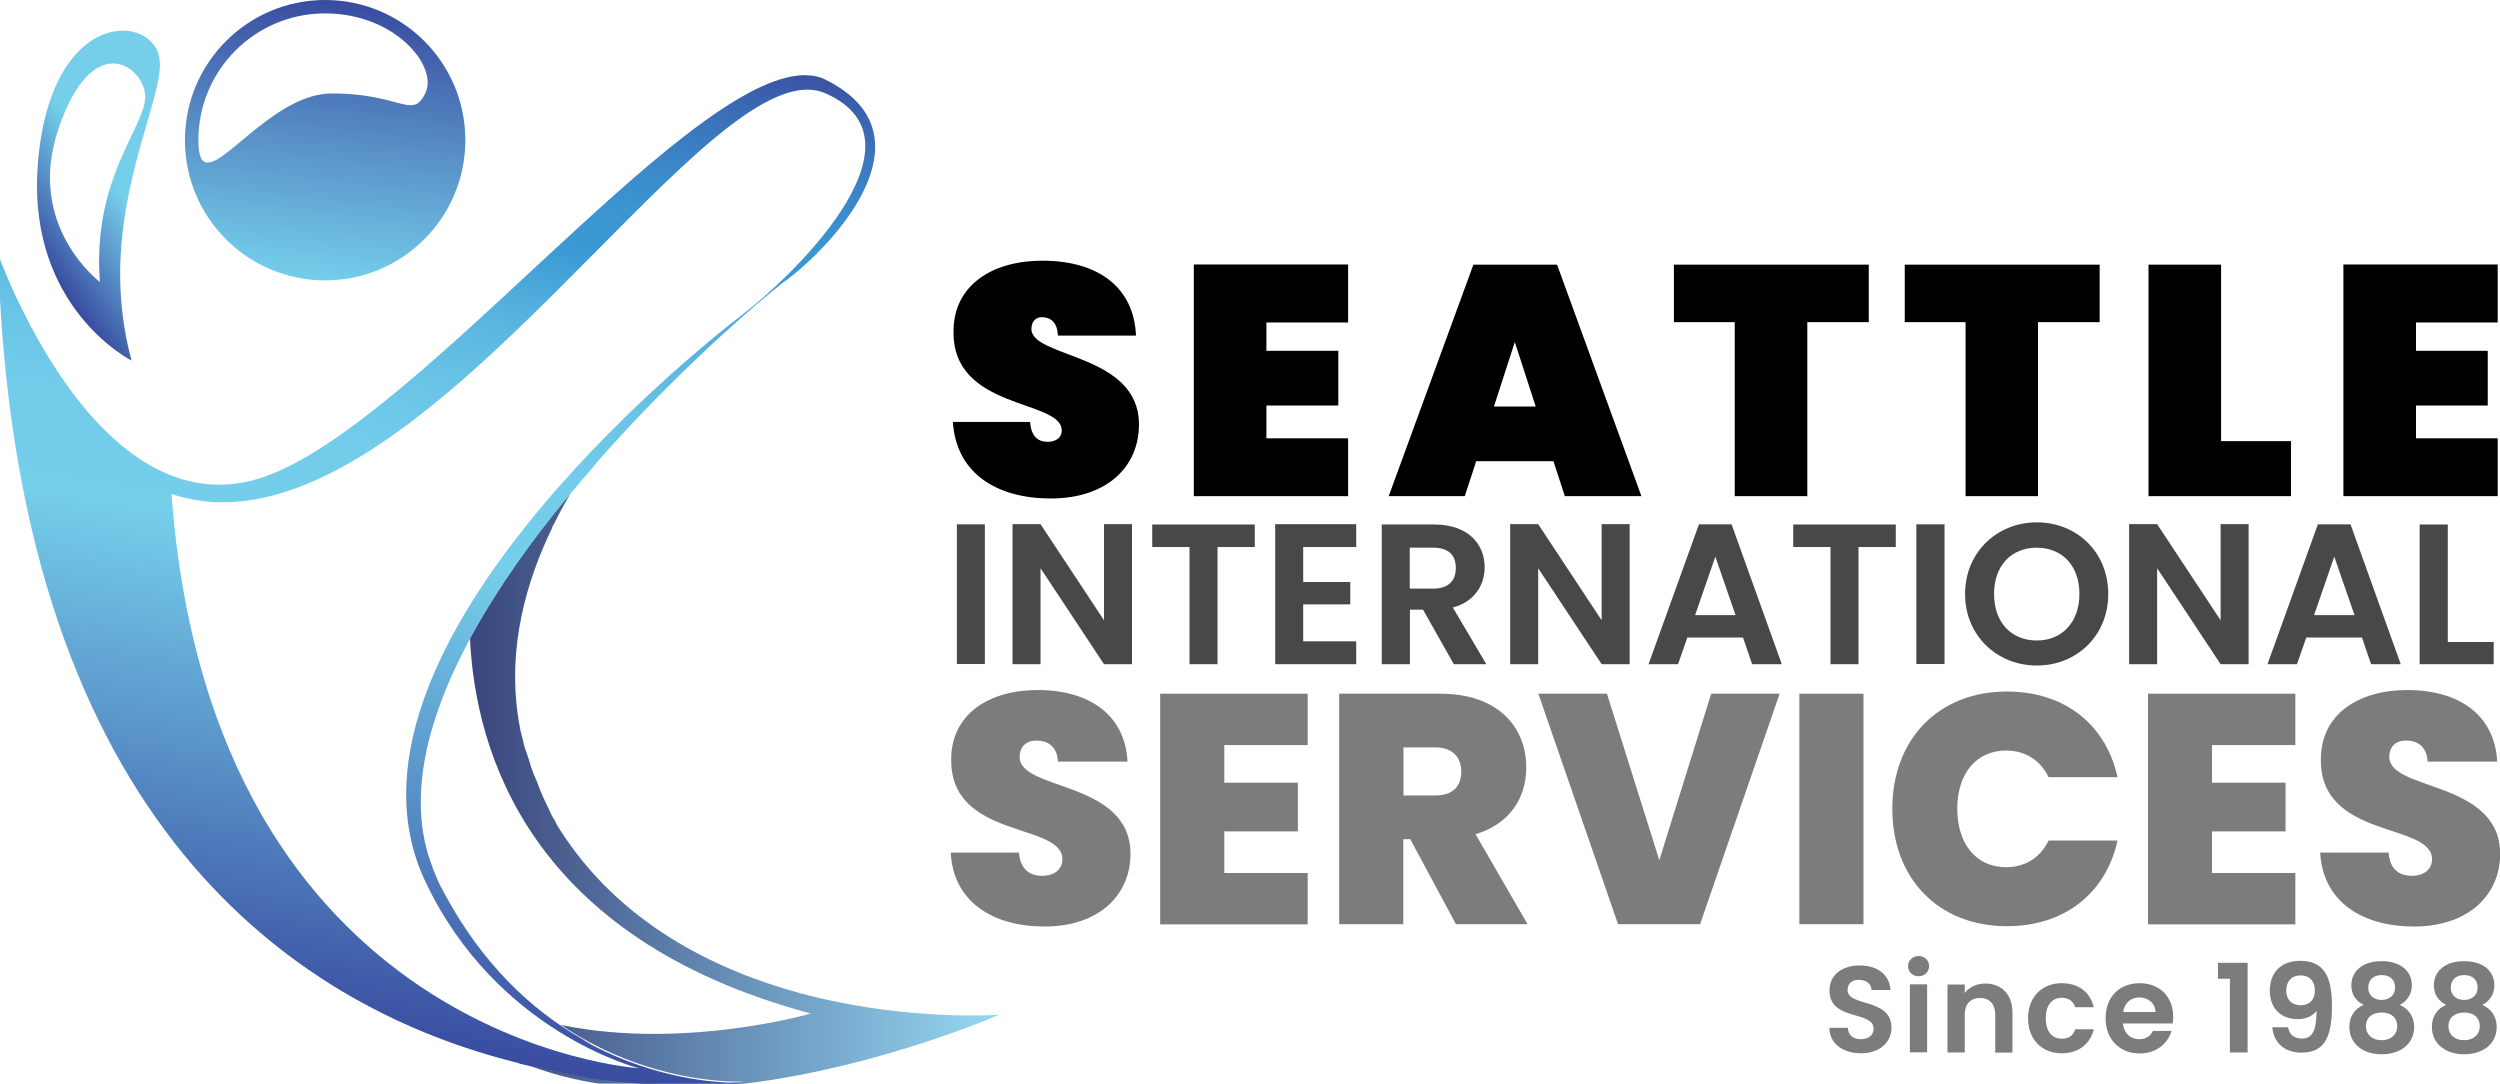 <?xml version="1.0" encoding="UTF-8"?>
<svg xmlns="http://www.w3.org/2000/svg" xmlns:xlink="http://www.w3.org/1999/xlink" version="1.1" id="Layer_1" x="0px" y="0px" viewBox="0 0 1508.6 654" style="enable-background:new 0 0 1508.6 654;" xml:space="preserve">
<style type="text/css">
	
		.st0{clip-path:url(#SVGID_00000093175353378166920470000007439991522590710921_);fill:url(#SVGID_00000155825586146623278360000013316694730742875536_);}
	.st1{clip-path:url(#SVGID_00000075874418831702388390000014693942347690041261_);}
	
		.st2{clip-path:url(#SVGID_00000061432779860213611960000002282799072134401934_);fill:url(#SVGID_00000103964536026110358720000008746236591270572945_);}
	.st3{clip-path:url(#SVGID_00000160183651525457817920000018376904146170597049_);}
	.st4{clip-path:url(#SVGID_00000176737385629963082050000011823903752423035554_);}
	.st5{clip-path:url(#SVGID_00000126284449270596593980000000073776255601054353_);}
	.st6{clip-path:url(#SVGID_00000165197034505141420140000016632631455091517616_);}
	.st7{clip-path:url(#SVGID_00000001641086212728029330000004413032610403611032_);}
	.st8{clip-path:url(#SVGID_00000119817692901288796290000016960392711832098239_);}
	
		.st9{clip-path:url(#SVGID_00000106135357619142336590000011569119021339656367_);fill:url(#SVGID_00000115492657431827554400000017116669545569889923_);}
	.st10{clip-path:url(#SVGID_00000097464661102715906590000011162678726472219066_);}
	
		.st11{clip-path:url(#SVGID_00000021085644470867071120000014275443864005175703_);fill:url(#SVGID_00000099664404801099158860000001498266793812559800_);}
	.st12{clip-path:url(#SVGID_00000034053066621226611870000017507712086130226072_);}
	.st13{clip-path:url(#SVGID_00000132056890890083357370000012589773875262545823_);}
	.st14{fill:#7D7C7B;}
	.st15{fill:#474848;}
</style>
<g>
	<g>
		<defs>
			<path id="SVGID_1_" d="M362,654h39.9c-22.2-0.9-50.5-3.6-82-10.8C333.3,648.2,347.4,651.8,362,654 M283.6,385.2     c3.2,68.6,35.8,180.9,205.7,226.4c0,0-42.5,12.3-94.7,12.3c-17.9,0-37.1-1.5-56.1-5.4c46.8,31.6,93.2,34.2,107.2,34.2     c2.8,0,4.2-0.1,4.2-0.1s-6.6,0.9-18.4,1.4h17.3c81.9-9.9,154.2-41.7,154.2-41.7s-6,0.5-16.4,0.5c-21.2,0-60.4-1.9-103.2-13.3     c-52.4-14.2-110.2-42.7-146.2-99.9c-0.2-0.3-0.4-0.6-0.6-0.9c-0.1-0.1-0.1-0.2-0.2-0.4c-0.1-0.1-0.2-0.3-0.3-0.5     c-0.1-0.1-0.1-0.3-0.2-0.4c-0.1-0.2-0.2-0.3-0.2-0.5c-0.1-0.1-0.2-0.3-0.3-0.4c-0.1-0.2-0.2-0.4-0.2-0.6     c-0.1-0.1-0.1-0.3-0.2-0.4s-0.2-0.3-0.2-0.4c-0.1-0.2-0.2-0.3-0.2-0.4c-0.1-0.2-0.2-0.3-0.3-0.4c-0.1-0.2-0.1-0.3-0.2-0.4     c-0.1-0.1-0.2-0.3-0.4-0.5c-0.1-0.1-0.1-0.3-0.2-0.4c-0.1-0.2-0.2-0.3-0.3-0.5c-0.1-0.1-0.1-0.2-0.2-0.4     c-0.1-0.1-0.2-0.3-0.3-0.5c-0.1-0.1-0.1-0.3-0.2-0.4c-0.1-0.2-0.2-0.3-0.2-0.5c-0.1-0.1-0.2-0.3-0.2-0.4     c-0.1-0.2-0.2-0.4-0.2-0.6c-0.1-0.1-0.2-0.2-0.2-0.4c-0.1-0.1-0.1-0.3-0.2-0.4c-0.1-0.1-0.1-0.3-0.2-0.4     c-0.1-0.2-0.2-0.4-0.2-0.5c-0.1-0.1-0.2-0.3-0.2-0.4c-0.1-0.1-0.2-0.3-0.3-0.5c0-0.1-0.1-0.2-0.1-0.4c-0.1-0.2-0.2-0.3-0.3-0.5     c-0.1-0.1-0.1-0.2-0.2-0.4c-0.1-0.2-0.2-0.4-0.3-0.6c-0.1-0.1-0.1-0.2-0.1-0.3c-0.1-0.2-0.2-0.4-0.3-0.6     c-0.1-0.1-0.1-0.2-0.2-0.3c-0.1-0.3-0.2-0.5-0.3-0.7c-0.1-0.1-0.1-0.1-0.1-0.2c-0.1-0.3-0.2-0.6-0.4-0.9     c-0.1-0.1-0.1-0.2-0.2-0.3c-0.1-0.3-0.2-0.4-0.2-0.7c-0.1-0.1-0.1-0.1-0.2-0.3c-0.1-0.2-0.2-0.4-0.3-0.6     c-0.1-0.1-0.1-0.3-0.1-0.4c-0.1-0.2-0.2-0.4-0.2-0.6c-0.1-0.1-0.2-0.2-0.2-0.4c-0.1-0.2-0.1-0.3-0.2-0.4     c-0.1-0.2-0.1-0.3-0.2-0.4c-0.1-0.2-0.1-0.3-0.2-0.5c-0.1-0.1-0.1-0.3-0.2-0.4c-0.1-0.2-0.2-0.3-0.2-0.5     c-0.1-0.1-0.1-0.2-0.1-0.4c-0.1-0.2-0.2-0.4-0.2-0.4c-0.1-0.2-0.1-0.3-0.2-0.5c-0.1-0.1-0.1-0.3-0.1-0.4     c-0.1-0.1-0.1-0.3-0.2-0.4c-0.1-0.2-0.2-0.3-0.2-0.5c-0.1-0.1-0.1-0.3-0.1-0.4c-0.1-0.2-0.2-0.3-0.2-0.5     c-0.1-0.1-0.1-0.2-0.2-0.4c-0.1-0.1-0.1-0.3-0.1-0.4c-0.1-0.2-0.2-0.4-0.2-0.4c-0.1-0.2-0.1-0.3-0.2-0.5c0-0.1-0.1-0.3-0.1-0.4     c-0.1-0.2-0.1-0.3-0.2-0.4c-0.1-0.1-0.1-0.2-0.2-0.4c-0.1-0.2-0.1-0.4-0.2-0.5c-0.1-0.1-0.1-0.3-0.2-0.4     c-0.1-0.1-0.1-0.2-0.2-0.4c-0.1-0.2-0.1-0.3-0.1-0.4c-0.1-0.1-0.1-0.3-0.2-0.4c-0.1-0.2-0.1-0.4-0.2-0.5s-0.1-0.3-0.2-0.4     c0-0.2-0.1-0.3-0.1-0.4c-0.1-0.1-0.1-0.2-0.1-0.2c-0.2-0.5-0.3-0.9-0.5-1.4c0-0.1-0.1-0.1-0.1-0.1c-0.1-0.3-0.1-0.4-0.2-0.6     c-0.1-0.1-0.1-0.2-0.1-0.3c0-0.2-0.1-0.4-0.2-0.5c0-0.1-0.1-0.3-0.1-0.4c-0.1-0.1-0.1-0.3-0.2-0.4c0-0.2-0.1-0.4-0.1-0.4     c-0.1-0.2-0.1-0.3-0.1-0.4c-0.1-0.2-0.1-0.3-0.2-0.4c-0.1-0.1-0.1-0.3-0.1-0.5c-0.1-0.1-0.1-0.3-0.1-0.4     c-0.1-0.2-0.1-0.4-0.2-0.5c-0.1-0.1-0.1-0.3-0.1-0.4c-0.1-0.1-0.1-0.3-0.1-0.5c-0.1-0.1-0.1-0.2-0.1-0.3     c-0.1-0.3-0.2-0.4-0.2-0.6c0-0.1-0.1-0.3-0.1-0.4c-0.1-0.1-0.1-0.3-0.2-0.5c0-0.1-0.1-0.2-0.1-0.3c-0.1-0.3-0.1-0.4-0.2-0.6     c-0.1-0.1-0.1-0.2-0.1-0.4c-0.1-0.1-0.1-0.3-0.2-0.5c0-0.1,0-0.2-0.1-0.3c-0.1-0.2-0.1-0.4-0.2-0.6c0-0.1-0.1-0.2-0.1-0.3     c-0.1-0.1-0.1-0.4-0.2-0.5c0-0.1,0-0.3-0.1-0.3c-0.1-0.3-0.1-0.4-0.2-0.6c0-0.1-0.1-0.2-0.1-0.2c-0.1-0.3-0.1-0.4-0.2-0.6     c-0.1-0.1-0.1-0.2-0.1-0.2c-0.6-2-1.1-3.8-1.5-5.8c-0.1-0.3-0.1-0.5-0.2-0.7c0-0.1,0-0.1,0-0.2c-0.1-0.3-0.1-0.4-0.2-0.7     c0-0.1,0-0.1,0-0.1c-0.1-0.2-0.1-0.4-0.2-0.7c0,0,0-0.1-0.1-0.1c0-0.3-0.1-0.4-0.1-0.7c-0.1-0.1-0.1-0.1-0.1-0.2     c0-0.2-0.1-0.4-0.1-0.7c-0.1,0-0.1-0.1-0.1-0.1c-0.1-0.3-0.1-0.5-0.2-0.8c0-0.1,0-0.1,0-0.1c-0.1-0.2-0.1-0.5-0.2-0.7     c0-0.1,0-0.1,0-0.1c0-0.3-0.1-0.5-0.1-0.7c0-0.1,0-0.1,0-0.1c-0.1-0.3-0.1-0.5-0.2-0.8c0,0,0,0,0-0.1     c-7.8-40.9,1.1-80.4,17.1-115.3c0.1-0.3,0.2-0.4,0.3-0.6c0-0.1,0.1-0.1,0.1-0.1c0.1-0.2,0.1-0.4,0.2-0.6c0,0,0.1-0.1,0.1-0.1     c0.1-0.2,0.2-0.4,0.2-0.5c0.1-0.1,0.1-0.2,0.1-0.3c0-0.1,0.1-0.3,0.2-0.4c0.1-0.1,0.1-0.2,0.2-0.3c0.1-0.1,0.1-0.3,0.2-0.4     c0-0.1,0.1-0.2,0.1-0.3c0.1-0.2,0.1-0.3,0.2-0.4c0.1-0.1,0.1-0.2,0.2-0.4c0.1-0.1,0.1-0.2,0.1-0.3c0.1-0.2,0.2-0.4,0.2-0.5     c0.1-0.1,0.1-0.1,0.1-0.3c0.1-0.2,0.1-0.3,0.2-0.5c0.1-0.1,0.1-0.1,0.1-0.2c0.1-0.3,0.2-0.4,0.3-0.6c0-0.1,0-0.1,0-0.1     c0.1-0.2,0.2-0.4,0.4-0.6l0.1-0.1c3.1-6.3,6.5-12.5,10-18.5C321.1,325.4,299.8,355.2,283.6,385.2"></path>
		</defs>
		<clipPath id="SVGID_00000005981641161321615790000015918970910594195607_">
			<use xlink:href="#SVGID_1_" style="overflow:visible;"></use>
		</clipPath>
		
			<linearGradient id="SVGID_00000074442609915318188870000004069532886504588944_" gradientUnits="userSpaceOnUse" x1="589.033" y1="1480.019" x2="651.126" y2="1480.019" gradientTransform="matrix(6.195 0 0 6.195 -3430.942 -8693.362)">
			<stop offset="0" style="stop-color:#272764"></stop>
			<stop offset="1" style="stop-color:#95D9F2"></stop>
		</linearGradient>
		
			<rect x="283.6" y="298" style="clip-path:url(#SVGID_00000005981641161321615790000015918970910594195607_);fill:url(#SVGID_00000074442609915318188870000004069532886504588944_);" width="319.5" height="355.9"></rect>
	</g>
	<g>
		<defs>
			<path id="SVGID_00000168824761682912014910000014240669835559686539_" d="M264.7,531.8c20.7,41.4,47.3,68.7,73.8,86.7     c9.4,1.9,18.7,3.2,27.9,4.1c0.1,0,0.1,0.1,0.1,0.1c0.3,0,0.5,0,0.8,0.1c0.1,0,0.2,0,0.2,0c0.2,0.1,0.4,0.1,0.6,0.1     c0.1,0,0.2,0,0.4,0.1c0.1,0,0.4,0,0.6,0c0.1,0.1,0.2,0.1,0.3,0.1c0.2,0,0.4,0,0.4,0c0.2,0,0.4,0,0.6,0c0.1,0.1,0.1,0.1,0.2,0.1     c0.2,0,0.4,0,0.7,0.1c0.1,0,0.1,0,0.2,0c0.2,0,0.5,0.1,0.7,0.1c0.1,0,0.1,0,0.2,0c0.2,0,0.4,0.1,0.7,0.1c0.1,0,0.1,0,0.1,0     c0.2,0.1,0.5,0.1,0.8,0.1c0.2,0,0.6,0.1,0.9,0.1c6.7,0.4,13.3,0.6,19.7,0.6c52,0,94.3-12.2,94.7-12.3c-0.5-0.1-0.9-0.3-1.4-0.4     c-0.1,0-0.2-0.1-0.3-0.1c-0.4-0.1-0.9-0.2-1.3-0.3c-0.4-0.2-0.9-0.3-1.3-0.4c-0.1-0.1-0.2-0.1-0.4-0.1c-0.4-0.1-0.8-0.3-1.2-0.3     c-0.1,0-0.1,0-0.1,0c-0.4-0.1-0.9-0.3-1.4-0.4c-0.1,0-0.2-0.1-0.2-0.1c-0.4-0.1-0.8-0.2-1.2-0.3c-0.1-0.1-0.1-0.1-0.1-0.1     c-0.4-0.1-0.9-0.3-1.2-0.4c-0.1,0-0.2,0-0.3-0.1c-0.4-0.1-0.7-0.3-1.2-0.3c-0.1-0.1-0.1-0.1-0.1-0.1c-0.4-0.1-0.9-0.3-1.2-0.4     c-0.1,0-0.2-0.1-0.4-0.1c-0.3-0.1-0.7-0.2-1.1-0.3c-0.1,0-0.1-0.1-0.2-0.1c-0.4-0.1-0.8-0.3-1.2-0.4c-0.1-0.1-0.2-0.1-0.4-0.1     c-0.3-0.1-0.6-0.2-1.1-0.3c-0.1,0-0.1-0.1-0.1-0.1c-0.5-0.1-0.9-0.3-1.2-0.4c-0.1,0-0.2,0-0.4,0l-1-0.4c-0.1-0.1-0.2-0.1-0.2-0.1     c-0.4-0.1-0.9-0.2-1.2-0.4c-0.1,0-0.2-0.1-0.3-0.1c-0.3-0.1-0.7-0.3-1-0.3c-0.1,0-0.2-0.1-0.2-0.1c-0.4-0.2-0.8-0.3-1.2-0.4     c-0.1,0-0.2-0.1-0.3-0.1c-0.3-0.1-0.7-0.3-0.9-0.4c-0.1-0.1-0.2-0.1-0.4-0.1c-0.4-0.1-0.7-0.3-1.1-0.4c-0.1,0-0.2-0.1-0.4-0.1     c-0.2-0.1-0.6-0.2-0.9-0.3c-0.1-0.1-0.2-0.1-0.3-0.1c-0.4-0.1-0.7-0.3-1.2-0.4c-0.1-0.1-0.2-0.1-0.2-0.1     c-0.3-0.1-0.6-0.2-0.9-0.3c-0.1,0-0.2-0.1-0.4-0.1c-0.4-0.1-0.8-0.3-1.1-0.4c-0.1,0-0.2-0.1-0.2-0.1c-0.4-0.1-0.7-0.3-1-0.4     c-0.1,0-0.2-0.1-0.3-0.1c-0.3-0.1-0.7-0.3-1.1-0.4c-0.1,0-0.2-0.1-0.2-0.1c-0.3-0.1-0.6-0.1-0.9-0.3c-0.1,0-0.2-0.1-0.3-0.1     c-0.4-0.1-0.7-0.3-1.1-0.4c-0.1-0.1-0.2-0.1-0.3-0.1c-0.3-0.1-0.6-0.2-0.9-0.3c-0.1-0.1-0.2-0.1-0.3-0.1     c-0.4-0.1-0.7-0.3-1.1-0.4c-0.1,0-0.1,0-0.1,0c-0.4-0.2-0.7-0.3-1.1-0.4c-0.1,0-0.1-0.1-0.2-0.1c-0.4-0.2-0.7-0.4-1.1-0.5     c-0.1,0-0.1,0-0.1,0c-0.3-0.1-0.7-0.3-1.1-0.4c-0.1-0.1-0.2-0.1-0.3-0.1c-0.3-0.1-0.7-0.3-1.1-0.4c0,0-0.1,0-0.1-0.1     c-0.3-0.1-0.7-0.2-1-0.4c-0.1,0-0.2-0.1-0.3-0.1c-0.3-0.1-0.7-0.3-0.9-0.4c-0.1-0.1-0.2-0.1-0.3-0.1c-0.3-0.1-0.6-0.2-0.9-0.4     c-0.1-0.1-0.2-0.1-0.4-0.1c-0.2-0.1-0.6-0.3-0.9-0.4c-0.1-0.1-0.2-0.1-0.2-0.1c-0.4-0.1-0.6-0.3-1-0.4c-0.1-0.1-0.2-0.1-0.3-0.2     c-0.3-0.1-0.6-0.3-0.9-0.3c0-0.1-0.1-0.1-0.2-0.1c-0.4-0.1-0.7-0.3-1-0.4c-0.1,0-0.2-0.1-0.4-0.1c-0.2-0.1-0.6-0.3-0.7-0.4     c-0.1-0.1-0.2-0.1-0.4-0.1c-0.2-0.1-0.6-0.3-0.9-0.4c-0.1-0.1-0.3-0.1-0.4-0.1c-0.2-0.1-0.5-0.2-0.7-0.3     c-0.2-0.1-0.3-0.2-0.4-0.2c-0.3-0.1-0.6-0.3-0.9-0.4c-0.1-0.1-0.2-0.1-0.4-0.2c-0.2-0.1-0.4-0.1-0.7-0.3c-0.1,0-0.2-0.1-0.3-0.2     c-0.4-0.1-0.7-0.2-1-0.4c-0.1-0.1-0.2-0.1-0.4-0.2c-0.2-0.1-0.5-0.2-0.7-0.3c-0.1-0.1-0.2-0.1-0.3-0.1c-0.2-0.1-0.6-0.3-0.9-0.4     c-0.1-0.1-0.2-0.1-0.4-0.2c-0.2-0.1-0.4-0.2-0.7-0.3c-0.1-0.1-0.2-0.1-0.3-0.2c-0.3-0.1-0.7-0.3-0.9-0.4     c-0.1-0.1-0.2-0.1-0.4-0.1c-0.2-0.1-0.5-0.2-0.7-0.4c-0.1-0.1-0.2-0.1-0.4-0.1c-0.3-0.2-0.6-0.3-0.9-0.4     c-0.1-0.1-0.2-0.1-0.3-0.2c-0.3-0.1-0.5-0.2-0.7-0.3c-0.2-0.1-0.3-0.1-0.4-0.2c-0.2-0.2-0.6-0.3-0.9-0.4     c-0.1-0.1-0.2-0.1-0.3-0.2c-0.2-0.1-0.5-0.2-0.7-0.3c-0.1-0.1-0.2-0.1-0.4-0.2c-0.3-0.2-0.6-0.3-0.9-0.4     c-0.1-0.1-0.2-0.1-0.3-0.2c-0.2-0.1-0.5-0.2-0.7-0.3c-0.1-0.1-0.2-0.1-0.4-0.2c-0.2-0.2-0.5-0.3-0.8-0.4     c-0.1-0.1-0.2-0.1-0.3-0.2c-0.2-0.1-0.5-0.2-0.6-0.3c-0.1-0.1-0.3-0.1-0.5-0.2c-0.2-0.1-0.6-0.3-0.8-0.4     c-0.1-0.1-0.2-0.1-0.3-0.2c-0.2-0.1-0.4-0.1-0.6-0.3c-0.1-0.1-0.2-0.1-0.4-0.2c-0.2-0.1-0.6-0.3-0.9-0.4     c-0.1-0.1-0.2-0.1-0.3-0.2c-0.2-0.1-0.4-0.2-0.6-0.3c-0.1-0.1-0.2-0.1-0.4-0.2c-0.2-0.1-0.6-0.3-0.8-0.4     c-0.1-0.1-0.2-0.1-0.3-0.1c-0.2-0.1-0.4-0.3-0.6-0.4c-0.1-0.1-0.2-0.1-0.4-0.3c-0.2-0.1-0.4-0.2-0.7-0.4     c-0.1-0.1-0.2-0.1-0.3-0.2c-0.2-0.1-0.4-0.3-0.6-0.4c-0.2-0.1-0.2-0.1-0.4-0.3c-0.2-0.1-0.4-0.2-0.6-0.3     c-0.2-0.1-0.3-0.2-0.4-0.3c-0.2-0.1-0.4-0.2-0.6-0.4c-0.1-0.1-0.3-0.1-0.4-0.2c-0.2-0.1-0.4-0.2-0.6-0.3     c-0.2-0.1-0.4-0.3-0.6-0.3c-0.2-0.1-0.4-0.3-0.6-0.4c-0.1-0.1-0.3-0.1-0.4-0.2c-0.2-0.1-0.4-0.3-0.6-0.4     c-0.1-0.1-0.3-0.1-0.5-0.3c-0.2-0.1-0.4-0.3-0.6-0.4c-0.1-0.1-0.2-0.1-0.4-0.2c-0.2-0.1-0.3-0.2-0.5-0.4     c-0.2-0.1-0.4-0.2-0.6-0.3c-0.2-0.1-0.4-0.2-0.5-0.3c-0.2-0.1-0.4-0.2-0.5-0.3c-0.1-0.1-0.2-0.1-0.4-0.2     c-0.2-0.1-0.4-0.3-0.7-0.4c-0.1-0.1-0.3-0.2-0.5-0.3c-0.1-0.1-0.3-0.3-0.4-0.3c-0.2-0.1-0.2-0.2-0.4-0.3     c-0.2-0.1-0.4-0.3-0.6-0.4c-0.2-0.1-0.3-0.2-0.5-0.3c-0.1-0.1-0.2-0.3-0.4-0.3c-0.1-0.1-0.3-0.1-0.4-0.3     c-0.2-0.1-0.4-0.3-0.6-0.4c-0.2-0.1-0.4-0.2-0.6-0.3c-0.1-0.1-0.2-0.2-0.4-0.3c-0.1-0.1-0.2-0.1-0.3-0.3     c-0.3-0.1-0.5-0.2-0.7-0.4c-0.1-0.1-0.2-0.2-0.4-0.3c-0.2-0.1-0.3-0.2-0.5-0.3c-0.1-0.1-0.2-0.1-0.3-0.2     c-0.6-0.3-1.1-0.6-1.7-1.1c-0.1-0.1-0.1-0.1-0.2-0.1c-0.6-0.4-1.1-0.7-1.6-1.1c-0.1-0.1-0.2-0.1-0.3-0.1     c-0.2-0.1-0.3-0.3-0.5-0.4c0-0.1,0-0.1-0.1-0.1c-0.3-0.2-0.7-0.4-1.1-0.7c-0.1-0.1-0.2-0.1-0.2-0.2c-0.6-0.4-1.1-0.8-1.6-1.1     c-0.1-0.1-0.1-0.1-0.2-0.2c-0.2-0.1-0.4-0.2-0.5-0.3c-0.1-0.1-0.1-0.1-0.1-0.1c-0.4-0.2-0.7-0.4-0.9-0.7     c-0.1-0.1-0.2-0.1-0.3-0.1c-0.2-0.1-0.3-0.3-0.5-0.4v-0.1c-0.4-0.2-0.7-0.4-1-0.7c-0.1-0.1-0.2-0.1-0.3-0.2     c-0.2-0.1-0.2-0.3-0.4-0.4c-0.1,0-0.2-0.1-0.2-0.1c-0.2-0.3-0.6-0.4-0.9-0.6c-0.1-0.1-0.1-0.1-0.2-0.2c-0.1-0.1-0.3-0.3-0.5-0.4     c-0.1-0.1-0.1-0.1-0.2-0.1c-0.2-0.2-0.6-0.4-0.9-0.7c-0.1-0.1-0.2-0.1-0.2-0.1c-0.2-0.1-0.3-0.3-0.5-0.4     c-0.1-0.1-0.1-0.1-0.2-0.2c-0.3-0.2-0.6-0.4-0.9-0.6c-0.1,0-0.2-0.1-0.2-0.1c-0.2-0.1-0.4-0.3-0.6-0.4v-0.1     c-0.4-0.3-0.6-0.5-1-0.8c-0.1,0-0.1-0.1-0.1-0.1c-0.2-0.1-0.4-0.2-0.5-0.3c-0.1-0.1-0.1-0.1-0.1-0.2c-0.4-0.2-0.7-0.4-1-0.7     c-0.1,0-0.1,0-0.1,0c-0.2-0.2-0.4-0.3-0.6-0.4c0-0.1,0-0.1-0.1-0.1c-0.5-0.4-1.1-0.8-1.6-1.2c-0.1,0-0.1,0-0.1-0.1     c-0.6-0.4-1.1-0.9-1.7-1.3c0,0,0,0,0-0.1c-0.4-0.3-0.7-0.6-1.1-0.8c-0.1-0.2-0.4-0.3-0.5-0.4c-0.1,0-0.1-0.1-0.1-0.1     c-0.6-0.4-1.1-0.9-1.6-1.3c-0.1-0.1-0.1-0.1-0.1-0.1c-0.5-0.4-1-0.9-1.5-1.3c0,0,0,0-0.1-0.1c-1-0.9-2-1.8-3-2.7h-0.1     c-0.5-0.5-1.1-0.9-1.6-1.4c-0.5-0.5-1-0.9-1.4-1.4c-0.1,0-0.1,0-0.1-0.1c-42-39.3-59.9-85.2-66.7-124.4v-0.1     c-0.1-0.4-0.2-0.9-0.2-1.3c0,0,0,0,0-0.1c-0.1-0.4-0.2-0.9-0.2-1.2c0-0.1,0-0.1-0.1-0.2c0-0.2,0-0.3,0-0.4v-0.1     c0-0.2-0.1-0.6-0.1-0.8c0,0,0,0,0-0.1c-0.1-0.1-0.1-0.3-0.1-0.4c-0.1-0.1-0.1-0.1-0.1-0.2c0-0.2-0.1-0.4-0.1-0.5     c0-0.1,0-0.2,0-0.4c-0.1-0.1-0.1-0.1-0.1-0.2c-0.1-0.2-0.1-0.4-0.1-0.5c-0.1-0.1-0.1-0.1-0.1-0.2c0-0.2-0.1-0.4-0.1-0.5     c0-0.1,0-0.1,0-0.1c0-0.2,0-0.4-0.1-0.6c0-0.1,0-0.1,0-0.2c-0.1-0.1-0.1-0.3-0.1-0.5c0-0.1,0-0.1,0-0.1c-0.1-0.4-0.1-0.8-0.2-1.2     v-0.1c-1-7.7-1.6-15-1.9-21.9C255.8,436.4,243.1,488.6,264.7,531.8"></path>
		</defs>
		<clipPath id="SVGID_00000047774669823888553050000002238097299036137377_">
			<use xlink:href="#SVGID_00000168824761682912014910000014240669835559686539_" style="overflow:visible;"></use>
		</clipPath>
		<g style="clip-path:url(#SVGID_00000047774669823888553050000002238097299036137377_);">
			<defs>
				<rect id="SVGID_00000058583373602700735480000011982338687547987098_" x="236" y="379.7" width="258.4" height="250.8"></rect>
			</defs>
			<clipPath id="SVGID_00000042016011761150468120000002042257549272543141_">
				<use xlink:href="#SVGID_00000058583373602700735480000011982338687547987098_" style="overflow:visible;"></use>
			</clipPath>
			<g transform="matrix(1 0 0 1 0 0)" style="clip-path:url(#SVGID_00000042016011761150468120000002042257549272543141_);">
				
					<image style="overflow:visible;" width="68" height="66" transform="matrix(3.8 0 0 -3.8 235.976 630.494)">
				</image>
			</g>
		</g>
	</g>
	<g>
		<defs>
			<path id="SVGID_00000183213505271763089970000002056348433329842085_" d="M449.9,652.6L449.9,652.6L449.9,652.6z M332.9,178.6     C395.6,116.4,451,54.1,487.2,54.1c3.9,0,7.6,0.7,11.1,2.3c65.9,29.2-22.7,112.7-51.2,134.2c-28.5,21.5-255,204.2-190.5,341.2     c43,91.3,128.9,112.8,128.9,112.8s-257.7-16.1-282-346.5c10.2,3.4,20.4,5,30.9,5C200.1,303.1,270.2,240.9,332.9,178.6 M151.9,290     C84.4,306.9,36.6,233.5,13.8,187.6c0-0.1,0-0.1-0.1-0.2c-0.5-0.9-0.9-1.8-1.3-2.7c-0.1-0.1-0.1-0.3-0.2-0.4c-0.7-1.4-1.3-2.8-2-4     c-2.2-4.8-4.2-9.2-5.8-13c-0.1-0.3-0.2-0.5-0.3-0.8c-0.1-0.2-0.2-0.4-0.3-0.6c-0.2-0.7-0.5-1.2-0.7-1.8c-0.1-0.5-0.3-0.8-0.5-1.2     c-0.2-0.6-0.4-1.1-0.6-1.5c-0.9-2.1-1.6-3.7-2-5.1v24.8c18.3,325.1,186,428.5,311.3,460c0.1,0,0.1,0,0.2,0     c0.2,0.1,0.4,0.1,0.7,0.2c0.1,0.1,0.1,0.1,0.1,0.1c0.2,0,0.3,0,0.5,0.1c0.1,0,0.1,0.1,0.2,0.1c0.2,0.1,0.4,0.1,0.6,0.2     c0.1,0,0.2,0.1,0.2,0.1c0.1,0.1,0.2,0.1,0.4,0.1c0.4,0.1,0.9,0.1,1.4,0.3c0,0,0,0.1,0.1,0.1c6.1,1.4,12.2,2.7,18,3.9     c0.1,0,0.1,0,0.1,0c0.2,0.1,0.6,0.1,0.8,0.2c0.1,0,0.1,0,0.1,0c0.3,0.1,0.6,0.1,0.9,0.1c0.1,0,0.1,0.1,0.2,0.1     c0.2,0.1,0.5,0.1,0.7,0.2c0.1,0,0.1,0,0.2,0c0.2,0.1,0.5,0.1,0.7,0.2c0.1,0,0.1,0,0.1,0c1.1,0.2,2.2,0.4,3.2,0.6     c0.1,0,0.1,0,0.1,0c0.3,0.1,0.6,0.1,0.9,0.1c0.2,0.1,0.6,0.1,0.8,0.1c0.1,0,0.1,0.1,0.1,0.1c0.6,0.1,1.1,0.2,1.6,0.3     c0.1,0,0.2,0,0.2,0c0.1,0.1,0.2,0.1,0.4,0.1c0.1,0,0.2,0,0.2,0c0.2,0.1,0.4,0.1,0.6,0.1c0.1,0.1,0.3,0.1,0.4,0.1     c0.1,0.1,0.2,0.1,0.4,0.1c0.2,0,0.2,0.1,0.4,0.1c0.1,0,0.3,0.1,0.4,0.1c0.2,0,0.4,0,0.5,0.1c0.1,0,0.2,0,0.4,0.1     c0.1,0,0.2,0,0.4,0.1c0.2,0,0.4,0.1,0.6,0.1c0.1,0,0.2,0,0.3,0c0.1,0.1,0.2,0.1,0.4,0.1c0.2,0.1,0.4,0.1,0.6,0.1     c0.1,0,0.2,0,0.3,0.1c0.2,0,0.4,0.1,0.6,0.1c0.1,0,0.2,0,0.3,0c0.1,0,0.2,0.1,0.4,0.1c0.2,0.1,0.3,0.1,0.4,0.1     c0.1,0,0.2,0,0.3,0.1c0.2,0,0.4,0,0.5,0.1c0.1,0,0.3,0,0.4,0.1c0.1,0,0.2,0,0.4,0.1c0.2,0,0.4,0.1,0.5,0.1c0.1,0,0.2,0,0.2,0.1     c0.2,0,0.4,0,0.6,0c0.2,0,0.2,0.1,0.3,0.1c0.2,0,0.4,0.1,0.6,0.1c0.1,0.1,0.2,0.1,0.4,0.1c0.1,0.1,0.3,0.1,0.5,0.1     c0.1,0,0.2,0,0.2,0c0.2,0.1,0.4,0.1,0.6,0.1c0.1,0,0.1,0,0.2,0c0.2,0.1,0.4,0.1,0.6,0.1c0.1,0,0.1,0,0.2,0     c0.2,0.1,0.4,0.1,0.6,0.1c0.1,0,0.1,0,0.1,0c0.3,0,0.5,0.1,0.7,0.1c0.1,0,0.1,0,0.1,0c0.2,0,0.5,0.1,0.7,0.1     c0.3,0,0.5,0.1,0.8,0.1h0.1c0.2,0,0.5,0.1,0.7,0.1c0.1,0,0.1,0.1,0.1,0.1c0.3,0,0.5,0,0.8,0h0.1c1.1,0.2,2,0.3,3.1,0.4h0.1     c12.7,1.5,24.4,2.3,34.6,2.7h29.7c11.2-0.4,17.8-1.3,18.4-1.4c-0.2,0-1.7,0.1-4.2,0.1h-0.3h-0.2c-12.7-0.1-48.2-2.3-87.2-22.6     c-0.4-0.2-0.7-0.4-1.1-0.6c-0.1,0-0.1-0.1-0.1-0.1c-0.1-0.1-0.2-0.1-0.3-0.2c-0.1,0-0.1-0.1-0.2-0.1c-0.1-0.1-0.1-0.1-0.2-0.1     c-0.1-0.1-0.2-0.1-0.2-0.2c-0.2-0.1-0.4-0.2-0.5-0.3c-0.1,0-0.1-0.1-0.1-0.1c-0.1,0-0.2-0.1-0.3-0.1c-0.1-0.1-0.1-0.1-0.2-0.1     c-0.1-0.1-0.2-0.1-0.3-0.1c-0.1-0.1-0.1-0.1-0.2-0.2c-0.1-0.1-0.1-0.1-0.2-0.1c-0.2-0.1-0.3-0.2-0.4-0.3c-0.1,0-0.1-0.1-0.2-0.1     c-0.1-0.1-0.2-0.2-0.4-0.2c-0.1,0-0.1-0.1-0.1-0.1c-0.2-0.1-0.3-0.2-0.4-0.3c-0.1-0.1-0.1-0.1-0.1-0.1c-0.6-0.3-1.1-0.6-1.6-0.9     c-29.1-16.8-59.4-44.1-83-88.5c-0.1-0.2-0.2-0.6-0.4-0.9c-0.3-0.6-0.7-1.2-1-1.8c0-0.1,0-0.1-0.1-0.1c-0.3-0.6-0.6-1.2-0.9-1.7     c0-0.1-0.1-0.2-0.1-0.3c-0.1-0.2-0.3-0.6-0.4-0.8c-0.1-0.3-0.2-0.5-0.3-0.7c-0.1-0.1-0.1-0.2-0.1-0.3c-0.1-0.2-0.2-0.4-0.2-0.6     c0,0-0.1,0-0.1-0.1c-0.1-0.2-0.2-0.4-0.3-0.6c-0.1-0.1-0.1-0.1-0.1-0.2c-0.1-0.2-0.1-0.4-0.2-0.6c0-0.1-0.1-0.1-0.1-0.2     c-0.1-0.2-0.2-0.4-0.2-0.6c0-0.1-0.1-0.2-0.1-0.2c-0.1-0.2-0.1-0.4-0.2-0.5c-0.1-0.1-0.1-0.2-0.2-0.3c0-0.2-0.1-0.3-0.2-0.5     c0-0.1-0.1-0.2-0.1-0.3c-0.1-0.1-0.1-0.2-0.2-0.4c-0.1-0.1-0.1-0.3-0.1-0.4c-0.1-0.1-0.1-0.3-0.2-0.4c-0.1-0.1-0.1-0.3-0.2-0.4     c0-0.1-0.1-0.2-0.1-0.3c0-0.3-0.1-0.4-0.2-0.7c-0.1-0.1-0.1-0.1-0.1-0.3c-0.1-0.1-0.1-0.3-0.2-0.4c0-0.1-0.1-0.2-0.1-0.3     c-0.1-0.2-0.2-0.5-0.2-0.7c-0.1-0.1-0.1-0.1-0.1-0.3c-0.1-0.1-0.1-0.2-0.2-0.4c0-0.1,0-0.1-0.1-0.2c0-0.3-0.1-0.6-0.2-0.8     l-0.1-0.1c-0.1-0.2-0.1-0.4-0.2-0.4c0-0.1,0-0.1,0-0.2c-0.2-0.5-0.3-1-0.5-1.4c0-0.1-0.1-0.1-0.1-0.1c-0.1-0.5-0.3-1.1-0.4-1.6     c-0.1,0-0.1,0-0.1,0c-15.3-49.2,7.7-107.9,43.8-163.1c0,0,0,0,0.1,0c0.1-0.1,0.2-0.4,0.3-0.6c0.1-0.1,0.1-0.1,0.2-0.2     c0.1-0.3,0.2-0.4,0.3-0.6c0.1-0.1,0.2-0.3,0.3-0.4c0.1-0.1,0.1-0.2,0.2-0.3c0.1-0.3,0.3-0.6,0.5-0.9c0,0,0-0.1,0.1-0.1     c0.1-0.2,0.3-0.5,0.5-0.7c0-0.1,0-0.1,0.1-0.1c11.9-17.8,25.1-35.3,38.9-51.8c4.3-5.2,8.6-10.3,13-15.3c0.2-0.3,0.4-0.5,0.6-0.8     l0.1-0.1c0.2-0.3,0.4-0.4,0.6-0.7c0.1-0.1,0.1-0.1,0.2-0.2c0.2-0.2,0.3-0.4,0.5-0.6c0.1-0.1,0.1-0.2,0.2-0.3     c0.1-0.2,0.2-0.3,0.4-0.4c0.1-0.1,0.2-0.3,0.3-0.4c0.1-0.1,0.2-0.3,0.3-0.4c0.1-0.1,0.2-0.3,0.3-0.4c0.1-0.1,0.2-0.1,0.3-0.3     c0.2-0.2,0.2-0.3,0.4-0.5c0.1-0.1,0.1-0.1,0.2-0.2c47.8-54.2,96.8-96.1,111.8-107.6c0.1-0.1,0.1-0.1,0.2-0.1c0,0,0,0,0-0.1     c0.1,0,0.1-0.1,0.2-0.1c0.1,0,0.1,0,0.1,0c0.1-0.1,0.1-0.1,0.2-0.1c0-0.1,0.1-0.1,0.1-0.1c0.1,0,0.1,0,0.1-0.1     c0.1,0,0.1-0.1,0.1-0.1c0.1,0,0.2-0.1,0.2-0.1c21.4-16.1,53.6-50,53.7-80.5c0-15.2-8-29.6-29.6-40.4c-3.8-2-8.2-2.9-12.9-2.9     C411.8,45.6,242.8,267.4,151.9,290"></path>
		</defs>
		<clipPath id="SVGID_00000001631175323608564080000009023137042036587148_">
			<use xlink:href="#SVGID_00000183213505271763089970000002056348433329842085_" style="overflow:visible;"></use>
		</clipPath>
		
			<linearGradient id="SVGID_00000096748355542094316720000011968902940829693853_" gradientUnits="userSpaceOnUse" x1="532.316" y1="1278.486" x2="594.409" y2="1278.486" gradientTransform="matrix(1.729 -9.808 9.808 1.729 -13226.508 3638.201)">
			<stop offset="0" style="stop-color:#394CA0"></stop>
			<stop offset="0.238" style="stop-color:#5890C7"></stop>
			<stop offset="0.472" style="stop-color:#75CFEB"></stop>
			<stop offset="0.57" style="stop-color:#72CCEA"></stop>
			<stop offset="0.645" style="stop-color:#68C3E6"></stop>
			<stop offset="0.714" style="stop-color:#58B4DF"></stop>
			<stop offset="0.778" style="stop-color:#409ED6"></stop>
			<stop offset="0.79" style="stop-color:#3B99D4"></stop>
			<stop offset="0.837" style="stop-color:#3B95D1"></stop>
			<stop offset="0.889" style="stop-color:#3B87C8"></stop>
			<stop offset="0.942" style="stop-color:#3B71B9"></stop>
			<stop offset="0.997" style="stop-color:#3B53A4"></stop>
			<stop offset="1" style="stop-color:#3B51A3"></stop>
		</linearGradient>
		
			<polygon style="clip-path:url(#SVGID_00000001631175323608564080000009023137042036587148_);fill:url(#SVGID_00000096748355542094316720000011968902940829693853_);" points="    547.2,750.5 668.3,63.9 17,-51 -104.1,635.6   "></polygon>
	</g>
	<g>
		<defs>
			<line id="SVGID_00000162331028376264072810000015024409690203916447_" x1="103.6" y1="298.1" x2="103.6" y2="298.1"></line>
		</defs>
		<clipPath id="SVGID_00000068654155509780160450000012391400582649964442_">
			<use xlink:href="#SVGID_00000162331028376264072810000015024409690203916447_" style="overflow:visible;"></use>
		</clipPath>
		<g style="clip-path:url(#SVGID_00000068654155509780160450000012391400582649964442_);">
			<defs>
				<path id="SVGID_00000079468587119990324790000003432665490634502037_" d="M332.9,178.6c-72.6,72.1-155.2,144.2-229.3,119.5      c24.2,330.3,282,346.4,282,346.4s-85.9-21.4-128.9-112.8c-64.5-137,162-319.7,190.5-341.1s117-104.9,51.2-134.2      c-3.5-1.6-7.2-2.3-11.1-2.3C451,54.1,395.6,116.4,332.9,178.6"></path>
			</defs>
			<clipPath id="SVGID_00000177465427865644610800000012262846024758994823_">
				<use xlink:href="#SVGID_00000079468587119990324790000003432665490634502037_" style="overflow:visible;"></use>
			</clipPath>
			<g style="clip-path:url(#SVGID_00000177465427865644610800000012262846024758994823_);">
				<defs>
					<rect id="SVGID_00000177468414683601196710000013103523120605098906_" x="99.2" y="292.3" width="292.6" height="357.2"></rect>
				</defs>
				<clipPath id="SVGID_00000069373829112087862870000009517616378063838349_">
					<use xlink:href="#SVGID_00000177468414683601196710000013103523120605098906_" style="overflow:visible;"></use>
				</clipPath>
				<g style="clip-path:url(#SVGID_00000069373829112087862870000009517616378063838349_);">
					<defs>
						<rect id="SVGID_00000044146467440473970950000016663761530268288912_" x="99.2" y="292.3" width="292.6" height="357.3"></rect>
					</defs>
					<clipPath id="SVGID_00000149380968324825017900000014246966680174209171_">
						<use xlink:href="#SVGID_00000044146467440473970950000016663761530268288912_" style="overflow:visible;"></use>
					</clipPath>
					<g style="clip-path:url(#SVGID_00000149380968324825017900000014246966680174209171_);">
						<defs>
							<rect id="SVGID_00000031891870595581285220000005842112425462544804_" x="99.2" y="292.3" width="292.6" height="357.3"></rect>
						</defs>
						<clipPath id="SVGID_00000101092681382980071710000002774429745934507170_">
							<use xlink:href="#SVGID_00000031891870595581285220000005842112425462544804_" style="overflow:visible;"></use>
						</clipPath>
						<g style="clip-path:url(#SVGID_00000101092681382980071710000002774429745934507170_);">
							<defs>
								<rect id="SVGID_00000015344316465381596650000009630881087030378912_" x="99.2" y="292.2" width="292.6" height="357.3"></rect>
							</defs>
							<clipPath id="SVGID_00000126300387795944617820000004600026049697398155_">
								<use xlink:href="#SVGID_00000015344316465381596650000009630881087030378912_" style="overflow:visible;"></use>
							</clipPath>
							<g transform="matrix(1 0 0 1 0 0)" style="clip-path:url(#SVGID_00000126300387795944617820000004600026049697398155_);">
								
									<image style="overflow:visible;" width="77" height="94" transform="matrix(3.8 0 0 -3.8 99.156 649.497)">
								</image>
							</g>
						</g>
					</g>
				</g>
			</g>
		</g>
	</g>
	<g>
		<defs>
			<path id="SVGID_00000139289822811253941980000004236099969961479086_" d="M332.9,178.6c-70.2,69.6-149.6,139.2-221.7,121.7     c-2.5-0.6-5.1-1.4-7.6-2.2c24.2,330.3,282,346.5,282,346.5s-85.9-21.5-128.9-112.8c-7.9-16.9-11.5-34.5-11.5-52.3     c-0.2-127.2,177-270.1,202-288.9c21.1-15.9,75.1-65.8,75.1-102.5c-0.1-12.9-6.8-24.1-23.9-31.7c-3.4-1.6-7.1-2.3-11.1-2.3     C451,54.1,395.6,116.4,332.9,178.6"></path>
		</defs>
		<clipPath id="SVGID_00000053538405863613460960000000767169423700034188_">
			<use xlink:href="#SVGID_00000139289822811253941980000004236099969961479086_" style="overflow:visible;"></use>
		</clipPath>
		<g style="clip-path:url(#SVGID_00000053538405863613460960000000767169423700034188_);">
			<defs>
				<rect id="SVGID_00000008117509868311273210000014827949050979002787_" x="99.2" y="49" width="433.3" height="600.5"></rect>
			</defs>
			<clipPath id="SVGID_00000040560060723124967330000000665943644062678201_">
				<use xlink:href="#SVGID_00000008117509868311273210000014827949050979002787_" style="overflow:visible;"></use>
			</clipPath>
			<g style="clip-path:url(#SVGID_00000040560060723124967330000000665943644062678201_);">
				
					<image style="overflow:visible;" width="114" height="158" transform="matrix(3.8 0 0 -3.8 99.156 649.497)">
				</image>
			</g>
		</g>
	</g>
	<g>
		<defs>
			<path id="SVGID_00000004531152388110945380000013186412889772546184_" d="M35.3,77.7c10.1-29.8,22.7-39.4,33-39.4     c10.1,0,18,9.3,19.2,18.2c2.5,17.9-32.2,49-27.2,113.7C60.1,169.9,15.3,136.5,35.3,77.7 M23,96.7c-0.4,5.2-0.7,10.2-0.7,15     c0,77.3,57.1,105.9,57.1,105.9c-4.9-18-6.8-35.3-6.9-51.8c0-58.1,24-104.4,24-127c-0.1-2.5-0.4-4.7-1-6.6     C92.8,24,84.3,18.5,74.1,18.5C54.5,18.5,28.3,38.5,23,96.7"></path>
		</defs>
		<clipPath id="SVGID_00000153696471126876121340000001693979054565685128_">
			<use xlink:href="#SVGID_00000004531152388110945380000013186412889772546184_" style="overflow:visible;"></use>
		</clipPath>
		
			<linearGradient id="SVGID_00000071557397415626189850000013798538019742993814_" gradientUnits="userSpaceOnUse" x1="191.239" y1="1424.355" x2="253.332" y2="1424.355" gradientTransform="matrix(1.72 -1.205 1.205 1.72 -2028.185 -2074.44)">
			<stop offset="0" style="stop-color:#394CA0"></stop>
			<stop offset="0.238" style="stop-color:#5890C7"></stop>
			<stop offset="0.472" style="stop-color:#75CFEB"></stop>
			<stop offset="1" style="stop-color:#75CFEB"></stop>
		</linearGradient>
		
			<polygon style="clip-path:url(#SVGID_00000153696471126876121340000001693979054565685128_);fill:url(#SVGID_00000071557397415626189850000013798538019742993814_);" points="    42,255.7 190,152.1 69.8,-19.7 -78.2,84   "></polygon>
	</g>
	<g>
		<defs>
			<path id="SVGID_00000155860723098539355100000015453961923825691288_" d="M35.3,77.7c-7.9,23.3-5.7,42.6-0.1,57.4     c0.1,0.1,0.1,0.3,0.2,0.4c0,0.1,0,0.1,0,0.1c0.1,0.1,0.1,0.3,0.2,0.4l0.1,0.1c0,0.1,0,0.3,0.1,0.4c0,0,0,0,0.1,0.1     c0.1,0.1,0.1,0.2,0.1,0.3c0.1,0.1,0.1,0.1,0.1,0.1c0.1,0.1,0.1,0.3,0.2,0.4c0.1,0.1,0.1,0.3,0.1,0.4c0.1,0,0.1,0.1,0.1,0.1     c0.1,0.1,0.1,0.2,0.2,0.3c0,0.1,0,0.1,0,0.1c0.1,0.1,0.1,0.2,0.2,0.3c0,0,0.1,0.1,0.1,0.1c0.1,0.1,0.1,0.2,0.1,0.3     c0,0.1,0.1,0.1,0.1,0.1c0.1,0.1,0.1,0.3,0.1,0.3c0.1,0.1,0.1,0.1,0.1,0.2c0,0.1,0.1,0.1,0.1,0.3c0,0.1,0,0.1,0.1,0.1     c0,0.1,0,0.2,0.1,0.3c0,0.1,0.1,0.1,0.1,0.2c0.1,0.1,0.1,0.2,0.1,0.3c0.1,0,0.1,0.1,0.1,0.2c0,0.1,0.1,0.1,0.1,0.2     c0,0.1,0.1,0.2,0.1,0.2c0,0.1,0,0.1,0.1,0.2c0.1,0.1,0.1,0.2,0.1,0.2c0,0.1,0.1,0.2,0.1,0.2c0.1,0.1,0.1,0.1,0.1,0.3     c0.1,0.1,0.1,0.1,0.1,0.1c0,0.1,0.1,0.2,0.1,0.3s0.1,0.1,0.1,0.1c0.1,0.1,0.1,0.3,0.2,0.3c0,0,0,0.1,0.1,0.1     c0,0.1,0.1,0.3,0.1,0.3c0,0.1,0.1,0.1,0.1,0.1c0.1,0.1,0.1,0.2,0.1,0.3c0,0,0,0.1,0.1,0.1c0.1,0.1,0.1,0.3,0.2,0.3c0,0,0,0,0,0.1     c0.1,0.1,0.1,0.3,0.2,0.4h0.1c0.1,0.1,0.1,0.3,0.1,0.4c8.9,16.5,20.6,25.3,20.7,25.3c-0.3-4.3-0.5-8.5-0.5-12.5     c-0.1-54.2,27.8-82.3,27.8-99.3c0-0.7,0-1.3-0.1-1.9c-1.2-8.9-9.1-18.2-19.2-18.2C57.9,38.2,45.4,47.9,35.3,77.7"></path>
		</defs>
		<clipPath id="SVGID_00000032619269539865798200000016144142261293989509_">
			<use xlink:href="#SVGID_00000155860723098539355100000015453961923825691288_" style="overflow:visible;"></use>
		</clipPath>
		<g style="clip-path:url(#SVGID_00000032619269539865798200000016144142261293989509_);">
			<defs>
				<rect id="SVGID_00000162310938447305368830000012522105426785979036_" x="19.3" y="33.8" width="76" height="140.6"></rect>
			</defs>
			<clipPath id="SVGID_00000111883376740982172160000007133949017319094458_">
				<use xlink:href="#SVGID_00000162310938447305368830000012522105426785979036_" style="overflow:visible;"></use>
			</clipPath>
			<g style="clip-path:url(#SVGID_00000111883376740982172160000007133949017319094458_);">
				
					<image style="overflow:visible;" width="20" height="37" transform="matrix(3.8 0 0 -3.8 19.344 174.424)">
				</image>
			</g>
		</g>
	</g>
	<g>
		<defs>
			<path id="SVGID_00000045586373469756859510000011416491339302097556_" d="M119.7,84.6c0-42.1,34-76.3,76-76.5h0.5h0.5     c42,0.2,68,32.2,59.9,48.3c-2.7,5.4-5.2,7.1-8.8,7.1c-7.3,0-19.5-7.1-47.6-7.1c-32.5,0-62.7,41.7-74.8,41.7     C121.7,98.2,119.7,94.4,119.7,84.6 M111.6,84.6c0,46.7,37.9,84.6,84.6,84.6c46.7,0,84.6-37.9,84.6-84.6     c0-46.8-37.9-84.6-84.6-84.6C149.5,0,111.6,37.9,111.6,84.6"></path>
		</defs>
		<clipPath id="SVGID_00000147178293696456248250000015492454922782318746_">
			<use xlink:href="#SVGID_00000045586373469756859510000011416491339302097556_" style="overflow:visible;"></use>
		</clipPath>
		
			<linearGradient id="SVGID_00000034776939515749508690000013574387667197209533_" gradientUnits="userSpaceOnUse" x1="918.688" y1="1447.32" x2="980.781" y2="1447.32" gradientTransform="matrix(-0.332 2.705 -2.705 -0.332 4426.01 -2003.396)">
			<stop offset="0" style="stop-color:#394CA0"></stop>
			<stop offset="0.505" style="stop-color:#5890C7"></stop>
			<stop offset="1" style="stop-color:#75CFEB"></stop>
		</linearGradient>
		
			<polygon style="clip-path:url(#SVGID_00000147178293696456248250000015492454922782318746_);fill:url(#SVGID_00000034776939515749508690000013574387667197209533_);" points="    114.1,-20.5 91.1,166.7 278.3,189.7 301.3,2.5   "></polygon>
	</g>
	<g>
		<defs>
			<rect id="SVGID_00000044865487384279687370000014422746843311938741_" x="190.3" y="3.4" width="11.4" height="11.4"></rect>
		</defs>
		<clipPath id="SVGID_00000040556638572990512100000015271805704619368104_">
			<use xlink:href="#SVGID_00000044865487384279687370000014422746843311938741_" style="overflow:visible;"></use>
		</clipPath>
		<g style="clip-path:url(#SVGID_00000040556638572990512100000015271805704619368104_);">
			<defs>
				<rect id="SVGID_00000168801109429415592070000000519807191547245467_" x="190.4" y="3.4" width="11.4" height="11.4"></rect>
			</defs>
			<clipPath id="SVGID_00000062908154011675055870000008681172205334192815_">
				<use xlink:href="#SVGID_00000168801109429415592070000000519807191547245467_" style="overflow:visible;"></use>
			</clipPath>
			<g style="clip-path:url(#SVGID_00000062908154011675055870000008681172205334192815_);">
				
					<image style="overflow:visible;" width="3" height="3" transform="matrix(3.8 0 0 -3.8 190.369 14.803)">
				</image>
			</g>
		</g>
	</g>
	<g>
		<defs>
			<path id="SVGID_00000162350757892780454450000002865782104227474593_" d="M119.9,78.2L119.9,78.2c0,0.3,0,0.4,0,0.5v0.1     c0,0.4,0,0.6-0.1,1c0,0.1,0,0.3,0,0.4c0,0.1,0,0.1,0,0.1c-0.1,0.5-0.1,0.9-0.1,1.4c0,0.2-0.1,0.3-0.1,0.4v0.1c0,0.1,0,0.3,0,0.4     c0,0.1,0,0.1,0,0.1c0,0.1,0,0.3,0,0.4v0.1c0,0.1,0,0.3,0,0.4v0.3v0.7c0,6.8,0.9,10.7,2.8,12.4c0.8,0.7,1.8,1.1,2.9,1.1     c3.5,0,8.4-3.5,14.6-8.4c14.6-11.7,35.3-31.6,57.4-33.2c0.1,0,0.1,0,0.2,0c0.9-0.1,1.7-0.1,2.6-0.1c38.9,0,47.1,13.7,54.5,3.2     c0.6-0.9,1.2-1.9,1.9-3.2c3.5-7,0.6-17.1-7.5-26.3c0,0,0,0-0.1,0c-0.1-0.1-0.1-0.2-0.1-0.3c-0.1-0.1-0.2-0.1-0.2-0.2     c0-0.1,0-0.1,0-0.1c-0.1-0.1-0.2-0.2-0.2-0.2c-0.1-0.1-0.1-0.1-0.2-0.2c0,0,0-0.1-0.1-0.1c-0.1-0.1-0.1-0.1-0.2-0.2     c0-0.1,0-0.1-0.1-0.1c-0.1-0.1-0.1-0.1-0.1-0.1c0-0.1-0.1-0.1-0.1-0.1c-0.1-0.1-0.1-0.1-0.1-0.2c-0.1,0-0.1-0.1-0.1-0.1     c-0.1,0-0.1-0.1-0.1-0.1c-0.1,0-0.1-0.1-0.1-0.1c0-0.1-0.1-0.1-0.1-0.1c0-0.1-0.1-0.1-0.1-0.1c-0.1-0.1-0.1-0.1-0.1-0.1     c-0.1-0.1-0.1-0.1-0.2-0.1s-0.1-0.1-0.1-0.1c-0.1-0.1-0.1-0.1-0.2-0.2c0-0.1-0.1-0.1-0.1-0.1c-0.1-0.1-0.1-0.2-0.2-0.2     c0,0-0.1,0-0.1-0.1c0-0.1-0.1-0.1-0.2-0.2c0,0,0,0,0-0.1c-0.1-0.1-0.2-0.1-0.2-0.2l-0.1-0.1C235,16.4,217.7,8.1,196.2,8.1     C156.1,8.1,123.3,38.9,119.9,78.2"></path>
		</defs>
		<clipPath id="SVGID_00000029005636427196389420000006512034607504322218_">
			<use xlink:href="#SVGID_00000162350757892780454450000002865782104227474593_" style="overflow:visible;"></use>
		</clipPath>
		<g style="clip-path:url(#SVGID_00000029005636427196389420000006512034607504322218_);">
			<defs>
				<rect id="SVGID_00000062888988775316784390000010097668843641617547_" x="114.4" y="3.4" width="152" height="98.8"></rect>
			</defs>
			<clipPath id="SVGID_00000084512217243343358920000005884534879789345457_">
				<use xlink:href="#SVGID_00000062888988775316784390000010097668843641617547_" style="overflow:visible;"></use>
			</clipPath>
			<g transform="matrix(1 0 0 1 0 0)" style="clip-path:url(#SVGID_00000084512217243343358920000005884534879789345457_);">
				
					<image style="overflow:visible;" width="40" height="26" transform="matrix(3.8 0 0 -3.8 114.358 102.212)">
				</image>
			</g>
		</g>
	</g>
	<path class="st14" d="M630.3,559.1c-31,0-55.1-14.8-56.6-44.6h41.2c0.8,10.5,6.9,14,14,14c6.9,0,12.2-3.5,12.2-10.1   c-0.2-22.2-67.7-11.8-67.1-60.2c0-27.2,22.7-41.8,52.1-41.8c32,0,52.9,15.6,54.3,43.2h-42c-0.4-8.7-5.7-12.7-12.8-12.7   c-5.7-0.2-10.3,3.2-10.3,9.9c0,20.7,66.9,14,66.9,58.6C682.1,540,663.3,559.1,630.3,559.1"></path>
	<polygon class="st14" points="789.1,449.6 738.8,449.6 738.8,472.3 783.2,472.3 783.2,501.7 738.8,501.7 738.8,526.8 789.1,526.8    789.1,557.8 700.1,557.8 700.1,418.6 789.1,418.6  "></polygon>
	<path class="st14" d="M866,451h-19.1v29H866c10.4,0,15.8-5.1,15.8-14.6C881.7,456.8,876.4,451,866,451 M869.1,418.6   c34.5,0,51.9,19.7,51.9,44.6c0,18.2-9.9,34-30.6,40.2l31.4,54.3h-43.2L851,506.4h-4.2v51.3h-38.7V418.6H869.1z"></path>
	<polygon class="st14" points="1032.6,418.6 1073.9,418.6 1025.9,557.7 976.4,557.7 928.3,418.6 969.7,418.6 1001.3,519.1  "></polygon>
	<rect x="1085.8" y="418.6" class="st14" width="38.7" height="139.1"></rect>
	<path class="st14" d="M1211.1,417.3c35,0,59.8,20.1,66.7,51.7h-41.6c-5-10.4-14.2-16.1-25.7-16.1c-17.8,0-29.4,13.8-29.4,35.1   c0,21.5,11.6,35.3,29.4,35.3c11.5,0,20.7-5.7,25.7-16.1h41.6c-6.9,31.5-31.7,51.7-66.7,51.7c-41.8,0-69.2-29.2-69.2-70.8   C1141.9,446.5,1169.3,417.3,1211.1,417.3"></path>
	<polygon class="st14" points="1385.1,449.6 1334.8,449.6 1334.8,472.3 1379.2,472.3 1379.2,501.7 1334.8,501.7 1334.8,526.8    1385.1,526.8 1385.1,557.8 1296.2,557.8 1296.2,418.6 1385.1,418.6  "></polygon>
	<path class="st14" d="M1456.7,559.1c-31,0-55-14.8-56.6-44.6h41.3c0.7,10.5,6.9,14,14,14c6.9,0,12.2-3.5,12.2-10.1   c-0.2-22.2-67.7-11.8-67.1-60.2c0-27.2,22.7-41.8,52.1-41.8c32,0,52.9,15.6,54.3,43.2h-42c-0.4-8.7-5.7-12.7-12.9-12.7   c-5.7-0.2-10.2,3.2-10.2,9.9c0,20.7,66.9,14,66.9,58.6C1508.6,540,1489.6,559.1,1456.7,559.1"></path>
	<path class="st14" d="M1123.1,635.6c-10.7,0-19.1-5.6-19.2-15.4h11.1c0.3,4.2,3,6.9,7.8,6.9c4.9,0,7.8-2.6,7.8-6.3   c0-11.2-26.7-4.4-26.6-23.2c0-9.4,7.6-15,18.3-15c10.6,0,17.9,5.5,18.5,14.8h-11.4c-0.2-3.4-2.9-6.1-7.4-6.1   c-4.1-0.2-7.1,1.9-7.1,6.1c0,10.4,26.5,4.6,26.5,22.8C1141.4,628.3,1134.9,635.6,1123.1,635.6"></path>
	<path class="st14" d="M1152.5,594h10.4v41h-10.4V594z M1151.4,583c0-3.4,2.7-6.1,6.4-6.1c3.6,0,6.3,2.7,6.3,6.1s-2.7,6.1-6.3,6.1   C1154.1,589.1,1151.4,586.5,1151.4,583"></path>
	<path class="st14" d="M1204,612.4c0-6.6-3.6-10.2-9.1-10.2c-5.7,0-9.3,3.6-9.3,10.2v22.7h-10.4v-41h10.4v5.1   c2.7-3.5,7.1-5.7,12.4-5.7c9.6,0,16.4,6.3,16.4,17.6v24.1H1204V612.4z"></path>
	<path class="st14" d="M1244.1,593.3c10.2,0,17.1,5.3,19.4,14.5h-11.2c-1.2-3.5-3.9-5.7-8.2-5.7c-5.8,0-9.6,4.4-9.6,12.4   c0,7.9,3.8,12.3,9.6,12.3c4.3,0,7-1.9,8.2-5.7h11.2c-2.2,8.8-9.1,14.5-19.4,14.5c-11.9,0-20.3-8.3-20.3-21.2   C1223.8,601.7,1232.2,593.3,1244.1,593.3"></path>
	<path class="st14" d="M1281.2,610.7h19.5c-0.2-5.5-4.5-8.8-9.8-8.8C1285.9,601.9,1282,605.1,1281.2,610.7 M1291.2,635.7   c-11.9,0-20.6-8.3-20.6-21.2c0-13,8.4-21.2,20.6-21.2c11.9,0,20.2,8.1,20.2,20.3c0,1.4-0.1,2.7-0.3,4h-30c0.5,6.1,4.7,9.5,9.8,9.5   c4.5,0,6.9-2.2,8.3-5h11.2C1308.1,629.7,1301.3,635.7,1291.2,635.7"></path>
	<polygon class="st14" points="1345.6,590.6 1338.4,590.6 1338.4,581 1356.3,581 1356.3,635.1 1345.6,635.1  "></polygon>
	<path class="st14" d="M1396.9,597.8c0-5.9-3.4-9.2-8.7-9.2c-5.4,0-8.6,3.7-8.6,9.1c0,4.9,2.7,8.9,9,8.9   C1393.8,606.5,1396.9,603.1,1396.9,597.8 M1380.7,619.9c0.8,4.3,3.5,6.8,8.4,6.8c6.1,0,8.8-4.5,8.8-16.7c-2.3,3.2-6.7,5-11.4,5   c-9.4,0-16.8-5.8-16.8-17.3c0-10.8,6.8-17.9,18.3-17.9c14.7,0,19.2,9.9,19.2,27.1c0,18.4-4.1,28.3-18.4,28.3   c-11.5,0-17-7.3-17.6-15.3H1380.7z"></path>
	<path class="st14" d="M1445.3,596c0-4.9-3.2-7.6-8.1-7.6c-4.8,0-8.1,2.7-8.1,7.7c0,4.5,3.4,7.3,8.1,7.3   C1441.9,603.4,1445.3,600.4,1445.3,596 M1427.7,619.3c0,4.8,3.5,8.4,9.5,8.4c5.9,0,9.4-3.7,9.4-8.4c0-5.3-3.8-8.3-9.4-8.3   C1431.7,611,1427.7,613.8,1427.7,619.3 M1418.9,594.5c0-7.8,6-14.5,18.3-14.5c12.3,0,18.2,6.8,18.2,14.5c0,5.7-3.1,9.8-7.3,11.9   c5.3,2.3,8.7,7,8.7,13.3c0,10.3-8.4,16.5-19.6,16.5c-11.1,0-19.5-6.2-19.5-16.5c0-6.4,3.3-11.1,8.6-13.3   C1421.9,604.2,1418.9,600.4,1418.9,594.5"></path>
	<path class="st14" d="M1495.1,596c0-4.9-3.2-7.6-8.1-7.6c-4.8,0-8.1,2.7-8.1,7.7c0,4.5,3.4,7.3,8.1,7.3   C1491.7,603.4,1495.1,600.4,1495.1,596 M1477.5,619.3c0,4.8,3.5,8.4,9.5,8.4c5.9,0,9.4-3.7,9.4-8.4c0-5.3-3.8-8.3-9.4-8.3   C1481.6,611,1477.5,613.8,1477.5,619.3 M1468.7,594.5c0-7.8,6-14.5,18.3-14.5c12.3,0,18.2,6.8,18.2,14.5c0,5.7-3.1,9.8-7.3,11.9   c5.3,2.3,8.7,7,8.7,13.3c0,10.3-8.4,16.5-19.6,16.5c-11.1,0-19.5-6.2-19.5-16.5c0-6.4,3.3-11.1,8.6-13.3   C1471.7,604.2,1468.7,600.4,1468.7,594.5"></path>
	<path d="M634,300.8c-32,0-57-14.8-59-46.2h46.6c0.7,10.3,6.3,12,10.6,12c4.3,0,8.5-2,8.5-6.9c-0.2-18.9-66.1-12-65.3-59.8   c0-28,23.7-42.6,53.5-42.6c33.8,0,55.4,16.1,56.6,45.2h-47.1c-0.4-8.5-4.9-11.1-9.7-11.1c-3.5,0-6.3,2.4-6.3,7.1   c0,17.6,64.9,14.6,64.9,57.6C687.3,281.8,667.8,300.8,634,300.8"></path>
	<polygon points="813.5,194.6 764.2,194.6 764.2,211.7 807.6,211.7 807.6,244.7 764.2,244.7 764.2,264.5 813.5,264.5 813.5,299.4    720.4,299.4 720.4,159.6 813.5,159.6  "></polygon>
	<path d="M914.1,206.4l-12.6,38.9h25.2L914.1,206.4z M937.4,278.3h-46.6l-6.9,21.1H838l51.1-139.7h50.5l50.9,139.7h-46.2   L937.4,278.3z"></path>
	<polygon points="1010.1,159.7 1127.7,159.7 1127.7,194.4 1090.6,194.4 1090.6,299.4 1046.8,299.4 1046.8,194.4 1010.1,194.4  "></polygon>
	<polygon points="1149.4,159.7 1267,159.7 1267,194.4 1229.8,194.4 1229.8,299.4 1186.1,299.4 1186.1,194.4 1149.4,194.4  "></polygon>
	<polygon points="1340.3,159.7 1340.3,266.2 1382.5,266.2 1382.5,299.4 1296.5,299.4 1296.5,159.7  "></polygon>
	<polygon points="1507.2,194.6 1457.9,194.6 1457.9,211.7 1501.2,211.7 1501.2,244.7 1457.9,244.7 1457.9,264.5 1507.2,264.5    1507.2,299.4 1414.1,299.4 1414.1,159.6 1507.2,159.6  "></polygon>
	<rect x="577.4" y="316.4" class="st15" width="16.9" height="84.3"></rect>
	<polygon class="st15" points="683.1,316.3 683.1,400.8 666.2,400.8 627.9,342.9 627.9,400.8 611,400.8 611,316.3 627.9,316.3    666.2,374.3 666.2,316.3  "></polygon>
	<polygon class="st15" points="695.3,316.5 757.2,316.5 757.2,330.1 734.7,330.1 734.7,400.8 717.8,400.8 717.8,330.1 695.3,330.1     "></polygon>
	<polygon class="st15" points="818.4,330.1 786.4,330.1 786.4,351.2 814.8,351.2 814.8,364.7 786.4,364.7 786.4,387 818.4,387    818.4,400.8 769.5,400.8 769.5,316.3 818.4,316.3  "></polygon>
	<path class="st15" d="M864.8,330.5h-14.1v24.7h14.1c9.4,0,13.7-4.9,13.7-12.5C878.5,335.1,874.3,330.5,864.8,330.5 M865.5,316.5   c20.3,0,30.4,11.7,30.4,25.8c0,10.3-5.7,20.7-19.2,24.3l20.2,34.2h-19.6l-18.6-32.9h-7.9v32.9h-17v-84.3H865.5z"></path>
	<polygon class="st15" points="983.4,316.3 983.4,400.8 966.5,400.8 928.2,342.9 928.2,400.8 911.3,400.8 911.3,316.3 928.2,316.3    966.5,374.3 966.5,316.3  "></polygon>
	<path class="st15" d="M1035.1,335.9l-12.2,35.3h24.4L1035.1,335.9z M1051.8,384.7h-33.6l-5.6,16.1h-17.8l30.4-84.4h19.7l30.3,84.4   h-17.9L1051.8,384.7z"></path>
	<polygon class="st15" points="1082.1,316.5 1144,316.5 1144,330.1 1121.5,330.1 1121.5,400.8 1104.6,400.8 1104.6,330.1    1082.1,330.1  "></polygon>
	<rect x="1156.4" y="316.4" class="st15" width="17" height="84.3"></rect>
	<path class="st15" d="M1229.1,386.5c15.2,0,25.7-11,25.7-28.1s-10.5-27.9-25.7-27.9c-15.3,0-25.8,10.7-25.8,27.9   S1213.7,386.5,1229.1,386.5 M1229.1,401.6c-23.8,0-43.3-17.8-43.3-43.2c0-25.3,19.5-43.2,43.3-43.2c24,0,43.1,17.9,43.1,43.2   C1272.2,383.8,1253,401.6,1229.1,401.6"></path>
	<polygon class="st15" points="1356.9,316.3 1356.9,400.8 1340,400.8 1301.7,342.9 1301.7,400.8 1284.8,400.8 1284.8,316.3    1301.7,316.3 1340,374.3 1340,316.3  "></polygon>
	<path class="st15" d="M1408.6,335.9l-12.2,35.3h24.4L1408.6,335.9z M1425.3,384.7h-33.6l-5.6,16.1h-17.8l30.4-84.4h19.7l30.3,84.4   h-17.9L1425.3,384.7z"></path>
	<polygon class="st15" points="1477.1,316.5 1477.1,387.4 1504.8,387.4 1504.8,400.8 1460.1,400.8 1460.1,316.5  "></polygon>
</g>
</svg>
